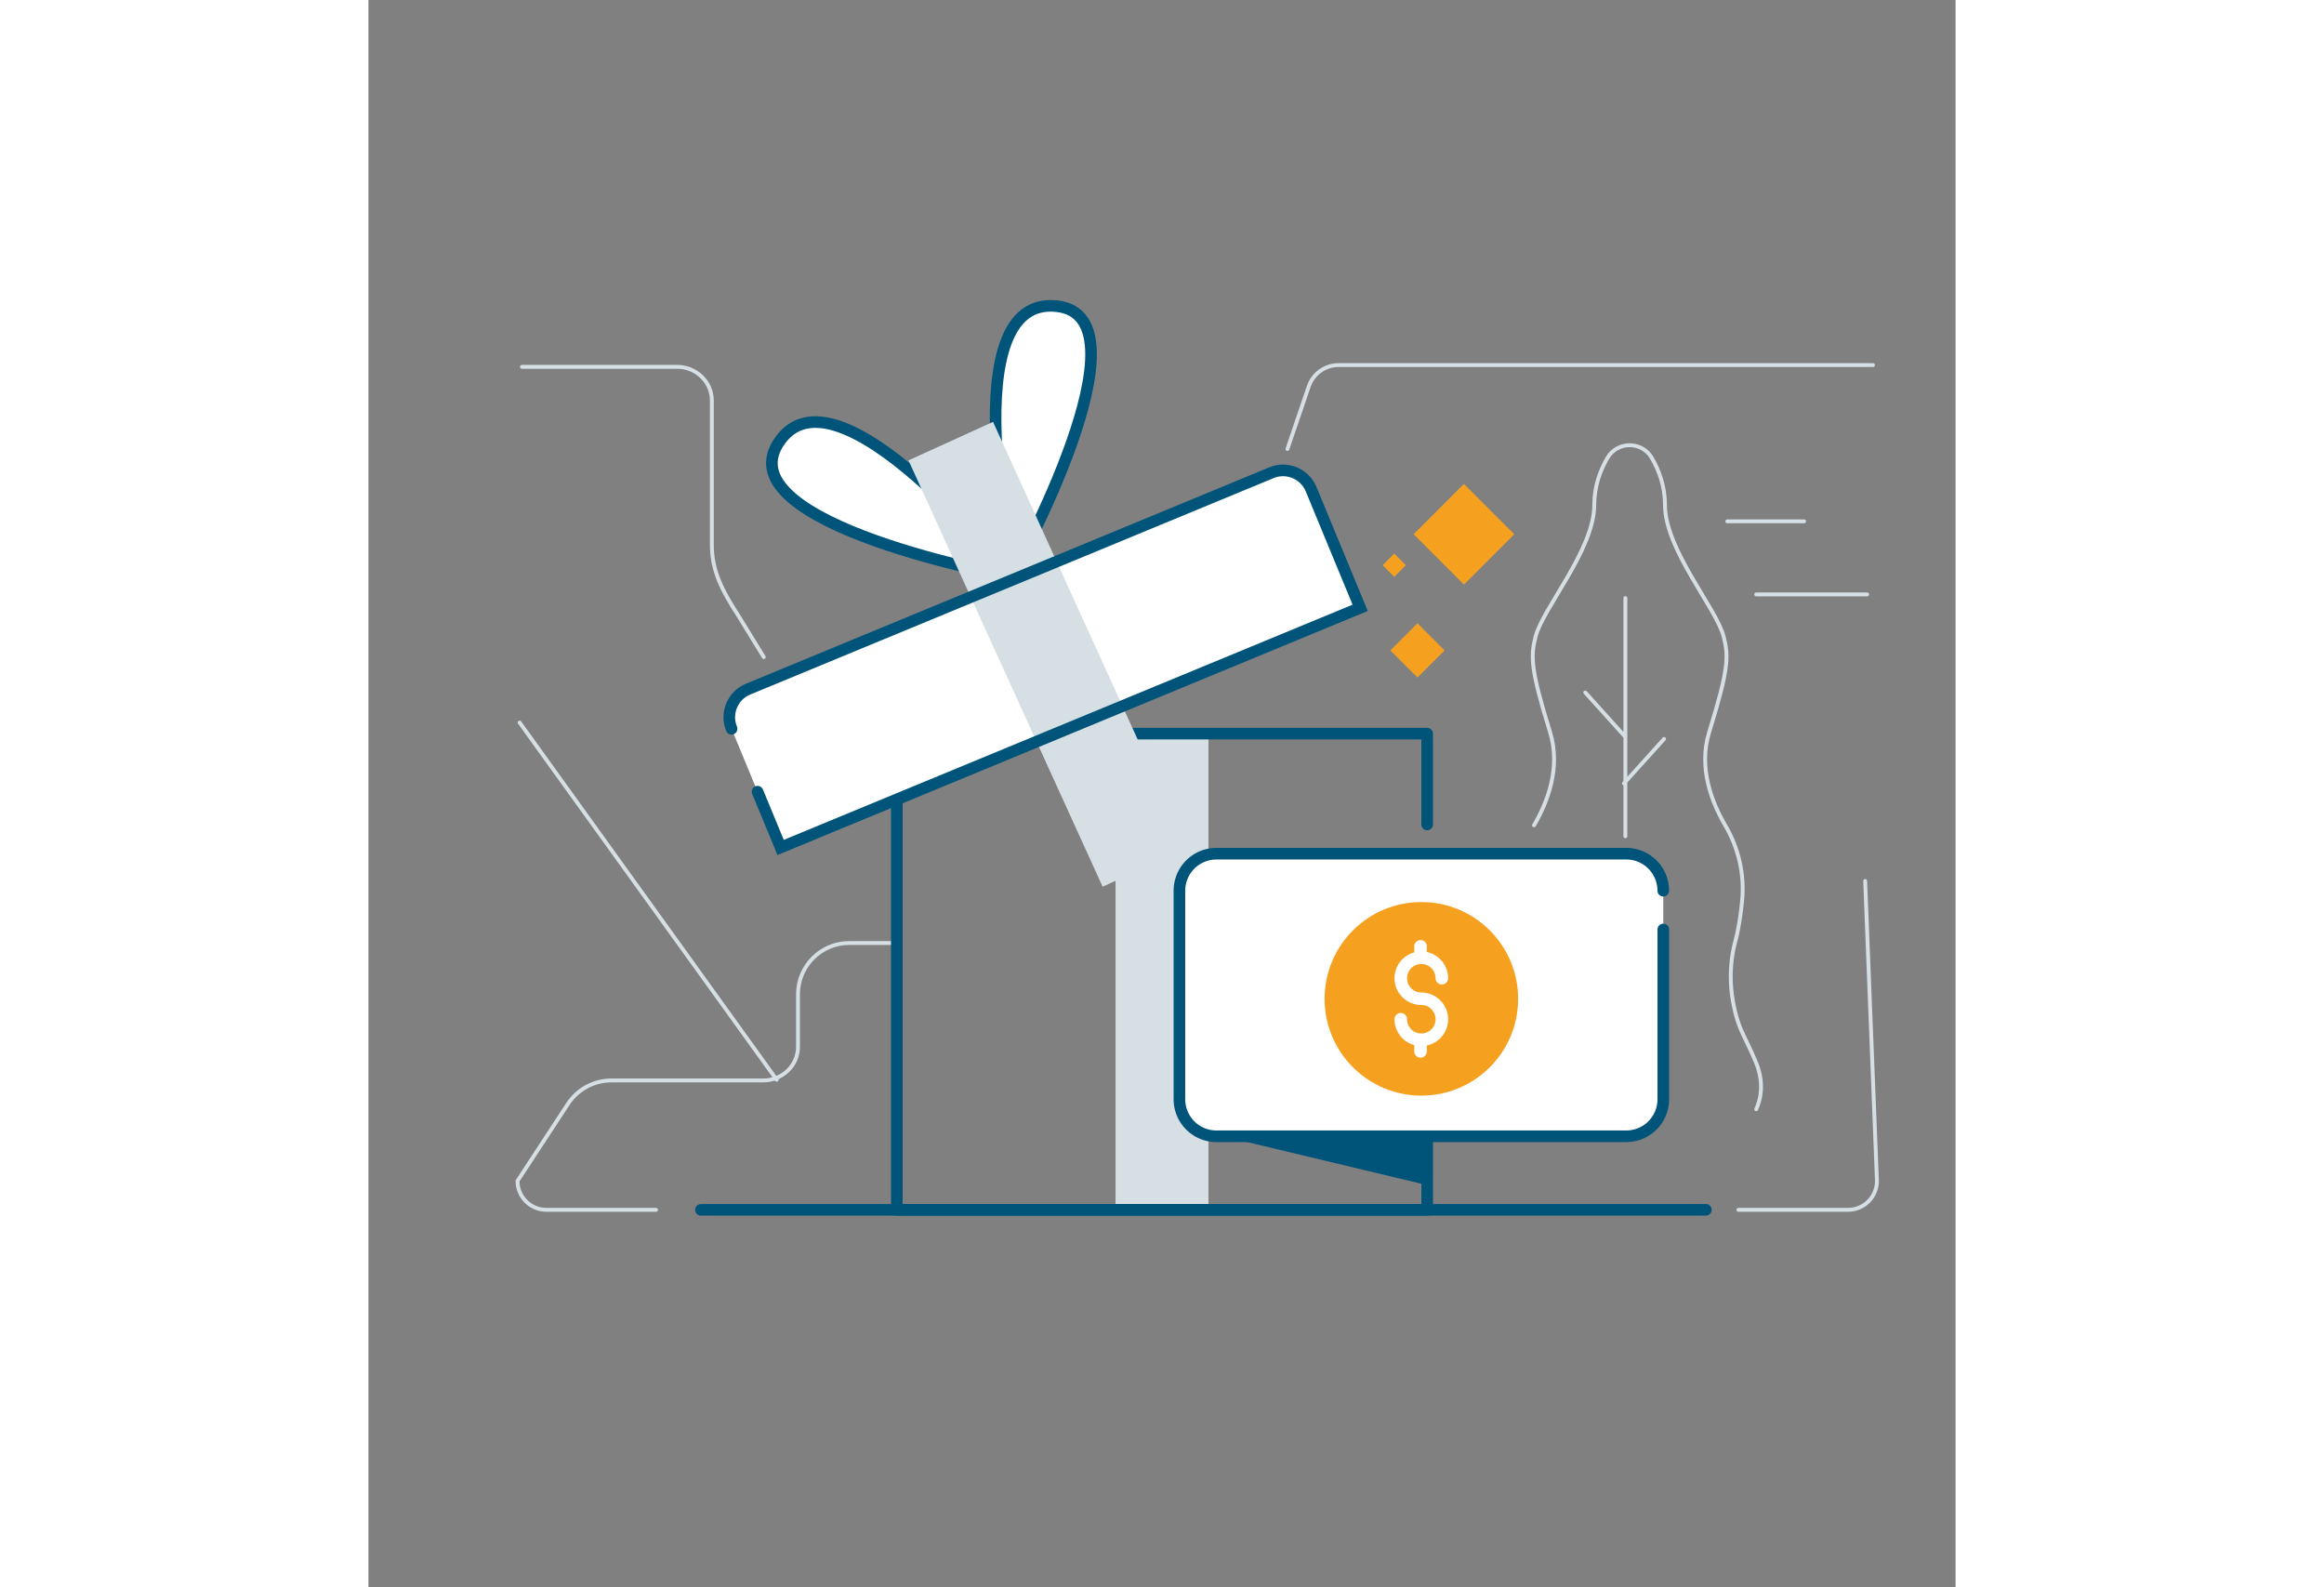 <svg width="410" height="280" viewBox="0 -65 410 410" fill="none" xmlns="http://www.w3.org/2000/svg"><rect x="0" y="-65" width="410" height="410" fill="#808080" stroke="none"/><path d="M74.3 247.5H45.98c-4.13 0-7.47-3.34-7.47-7.47l13.03-19.89c2.48-3.78 6.7-6.06 11.22-6.06h39.23c4.82.02 8.93-3.77 8.98-8.59v-13.67c0-7.31 5.93-13.24 13.24-13.24h12.71" stroke="#D5DFE4" stroke-miterlimit="10" stroke-linecap="round"/><path d="M216.5 125.5h-23v120h23v-120Z" fill="#D5DFE4" stroke="#D5DFE4" stroke-miterlimit="10" stroke-linecap="round"/><path d="M39.65 29.75h40.08c4.82-.02 8.92 3.78 8.98 8.59v37.27c0 6.9 2.56 11.78 7.06 18.76l6.36 10.36" stroke="#D5DFE4" stroke-miterlimit="10" stroke-linecap="round"/><path d="M273.5 227.19v20.31h-137v-123h137v23.46" stroke="#005479" stroke-width="3" stroke-miterlimit="10" stroke-linecap="round" stroke-linejoin="round"/><path d="M166.22 84s-45.6-57.57-60.34-34.54C92.33 70.63 166.22 84 166.22 84Zm.449-1.29s-15.96-71.69 11.21-68.62c24.99 2.83-11.21 68.62-11.21 68.62Z" fill="#fff" stroke="#005479" stroke-width="3" stroke-miterlimit="10" stroke-linecap="round"/><path d="M85.89 247.5h259.611" stroke="#005479" stroke-width="3" stroke-miterlimit="10" stroke-linecap="round"/><path d="M301.1 148.18c3.47-5.91 6.99-14.88 4.14-24.09-5.07-16.35-5.02-19.57-3.74-24.63 1.87-7.38 15.17-22.45 15.17-34.09 0-4.83 1.57-8.94 3.41-12.1 2.54-4.36 8.91-4.36 11.44 0 1.84 3.16 3.41 7.27 3.41 12.1 0 11.64 13.3 26.71 15.17 34.09 1.28 5.06 1.33 8.28-3.74 24.63-2.86 9.21.67 18.18 4.14 24.09 3.46 5.9 5.03 12.71 4.36 19.51-.35 3.54-.89 7.26-1.72 10.31-1.63 6.01-1.58 12.37-.07 18.41 1.27 5.05 2.35 5.96 5.2 12.59 2.3 5.33 1.55 9.6.23 12.52M324.699 89.48V151m-10.359-37.13 10.36 11.48m10 .52-10.36 11.48" stroke="#D5DFE4" stroke-miterlimit="10" stroke-linecap="round"/><path d="M334.5 175.09v43.85a9.56 9.56 0 0 1-9.56 9.56H219.06a9.56 9.56 0 0 1-9.56-9.56v-53.87a9.56 9.56 0 0 1 9.56-9.56h105.87a9.56 9.56 0 0 1 9.56 9.56" fill="#fff"/><path d="M334.5 175.09v43.85a9.56 9.56 0 0 1-9.56 9.56H219.06a9.56 9.56 0 0 1-9.56-9.56v-53.87a9.56 9.56 0 0 1 9.56-9.56h105.87a9.56 9.56 0 0 1 9.56 9.56" stroke="#005479" stroke-width="3" stroke-miterlimit="10" stroke-linecap="round"/><path d="M272 218c13.807 0 25-11.193 25-25s-11.193-25-25-25-25 11.193-25 25 11.193 25 25 25Z" fill="#F5A11F"/><path d="M272.13 201.95c-.18-.04-.37-.05-.56-.02a3.684 3.684 0 0 1-3.26-3.65c0-.89-.73-1.62-1.62-1.62-.89 0-1.62.73-1.62 1.62 0 3.12 2.09 5.85 5.1 6.67v1.62c0 .89.73 1.62 1.62 1.62.89 0 1.62-.73 1.62-1.62v-1.52c3.47-.73 5.83-3.96 5.46-7.48a6.925 6.925 0 0 0-6.88-6.21c-2.03 0-3.68-1.65-3.68-3.68 0-2.03 1.65-3.68 3.68-3.68 2.03 0 3.68 1.65 3.68 3.68 0 .89.73 1.62 1.62 1.62.89 0 1.62-.73 1.62-1.62 0-3.27-2.3-6.1-5.5-6.77v-1.47c0-.89-.73-1.62-1.62-1.62-.89 0-1.62.73-1.62 1.62V181c-3.34.91-5.5 4.16-5.04 7.59.46 3.43 3.39 6 6.86 6 2 0 3.64 1.61 3.68 3.61a3.676 3.676 0 0 1-3.54 3.75Z" fill="#fff"/><path d="M220.52 228.45 273 241v-12.55h-52.48Z" fill="#005479"/><path d="M93.81 123.25c-1.65-4 .25-8.58 4.25-10.24L233.28 57.1c4-1.65 8.58.25 10.24 4.25L256.19 92l-149.71 61.9-5.96-14.41" fill="#fff"/><path d="m161.104 44.63-20.932 9.534 49.74 109.212 20.932-9.534-49.74-109.212Z" fill="#D5DFE4" stroke="#D5DFE4" stroke-miterlimit="10" stroke-linecap="round"/><path d="M93.81 123.25c-1.65-4 .25-8.58 4.25-10.24L233.28 57.1c4-1.65 8.58.25 10.24 4.25L256.19 92l-149.71 61.9-5.96-14.41" stroke="#005479" stroke-width="3" stroke-miterlimit="10" stroke-linecap="round"/><path d="m277.998 102.997-7-7-7 7 7 7.001 7-7.001Zm-10.002-21.999-2.998-2.999L262 80.998l2.998 2.998 2.998-2.998Zm27.999-8L282.998 60l-12.996 12.997 12.996 12.996 12.997-12.996Z" fill="#F5A11F"/><path d="M353.9 247.5h28.32c4.13 0 7.47-3.34 7.47-7.47l-3.04-77.47m-35.621-92.9h19.85M358.5 88.54h28.67m1.49-59.24H250.62c-3.47 0-6.55 2.19-7.69 5.47l-5.53 16.2M39.049 121.63l66.41 92.27" stroke="#D5DFE4" stroke-miterlimit="10" stroke-linecap="round"/></svg>